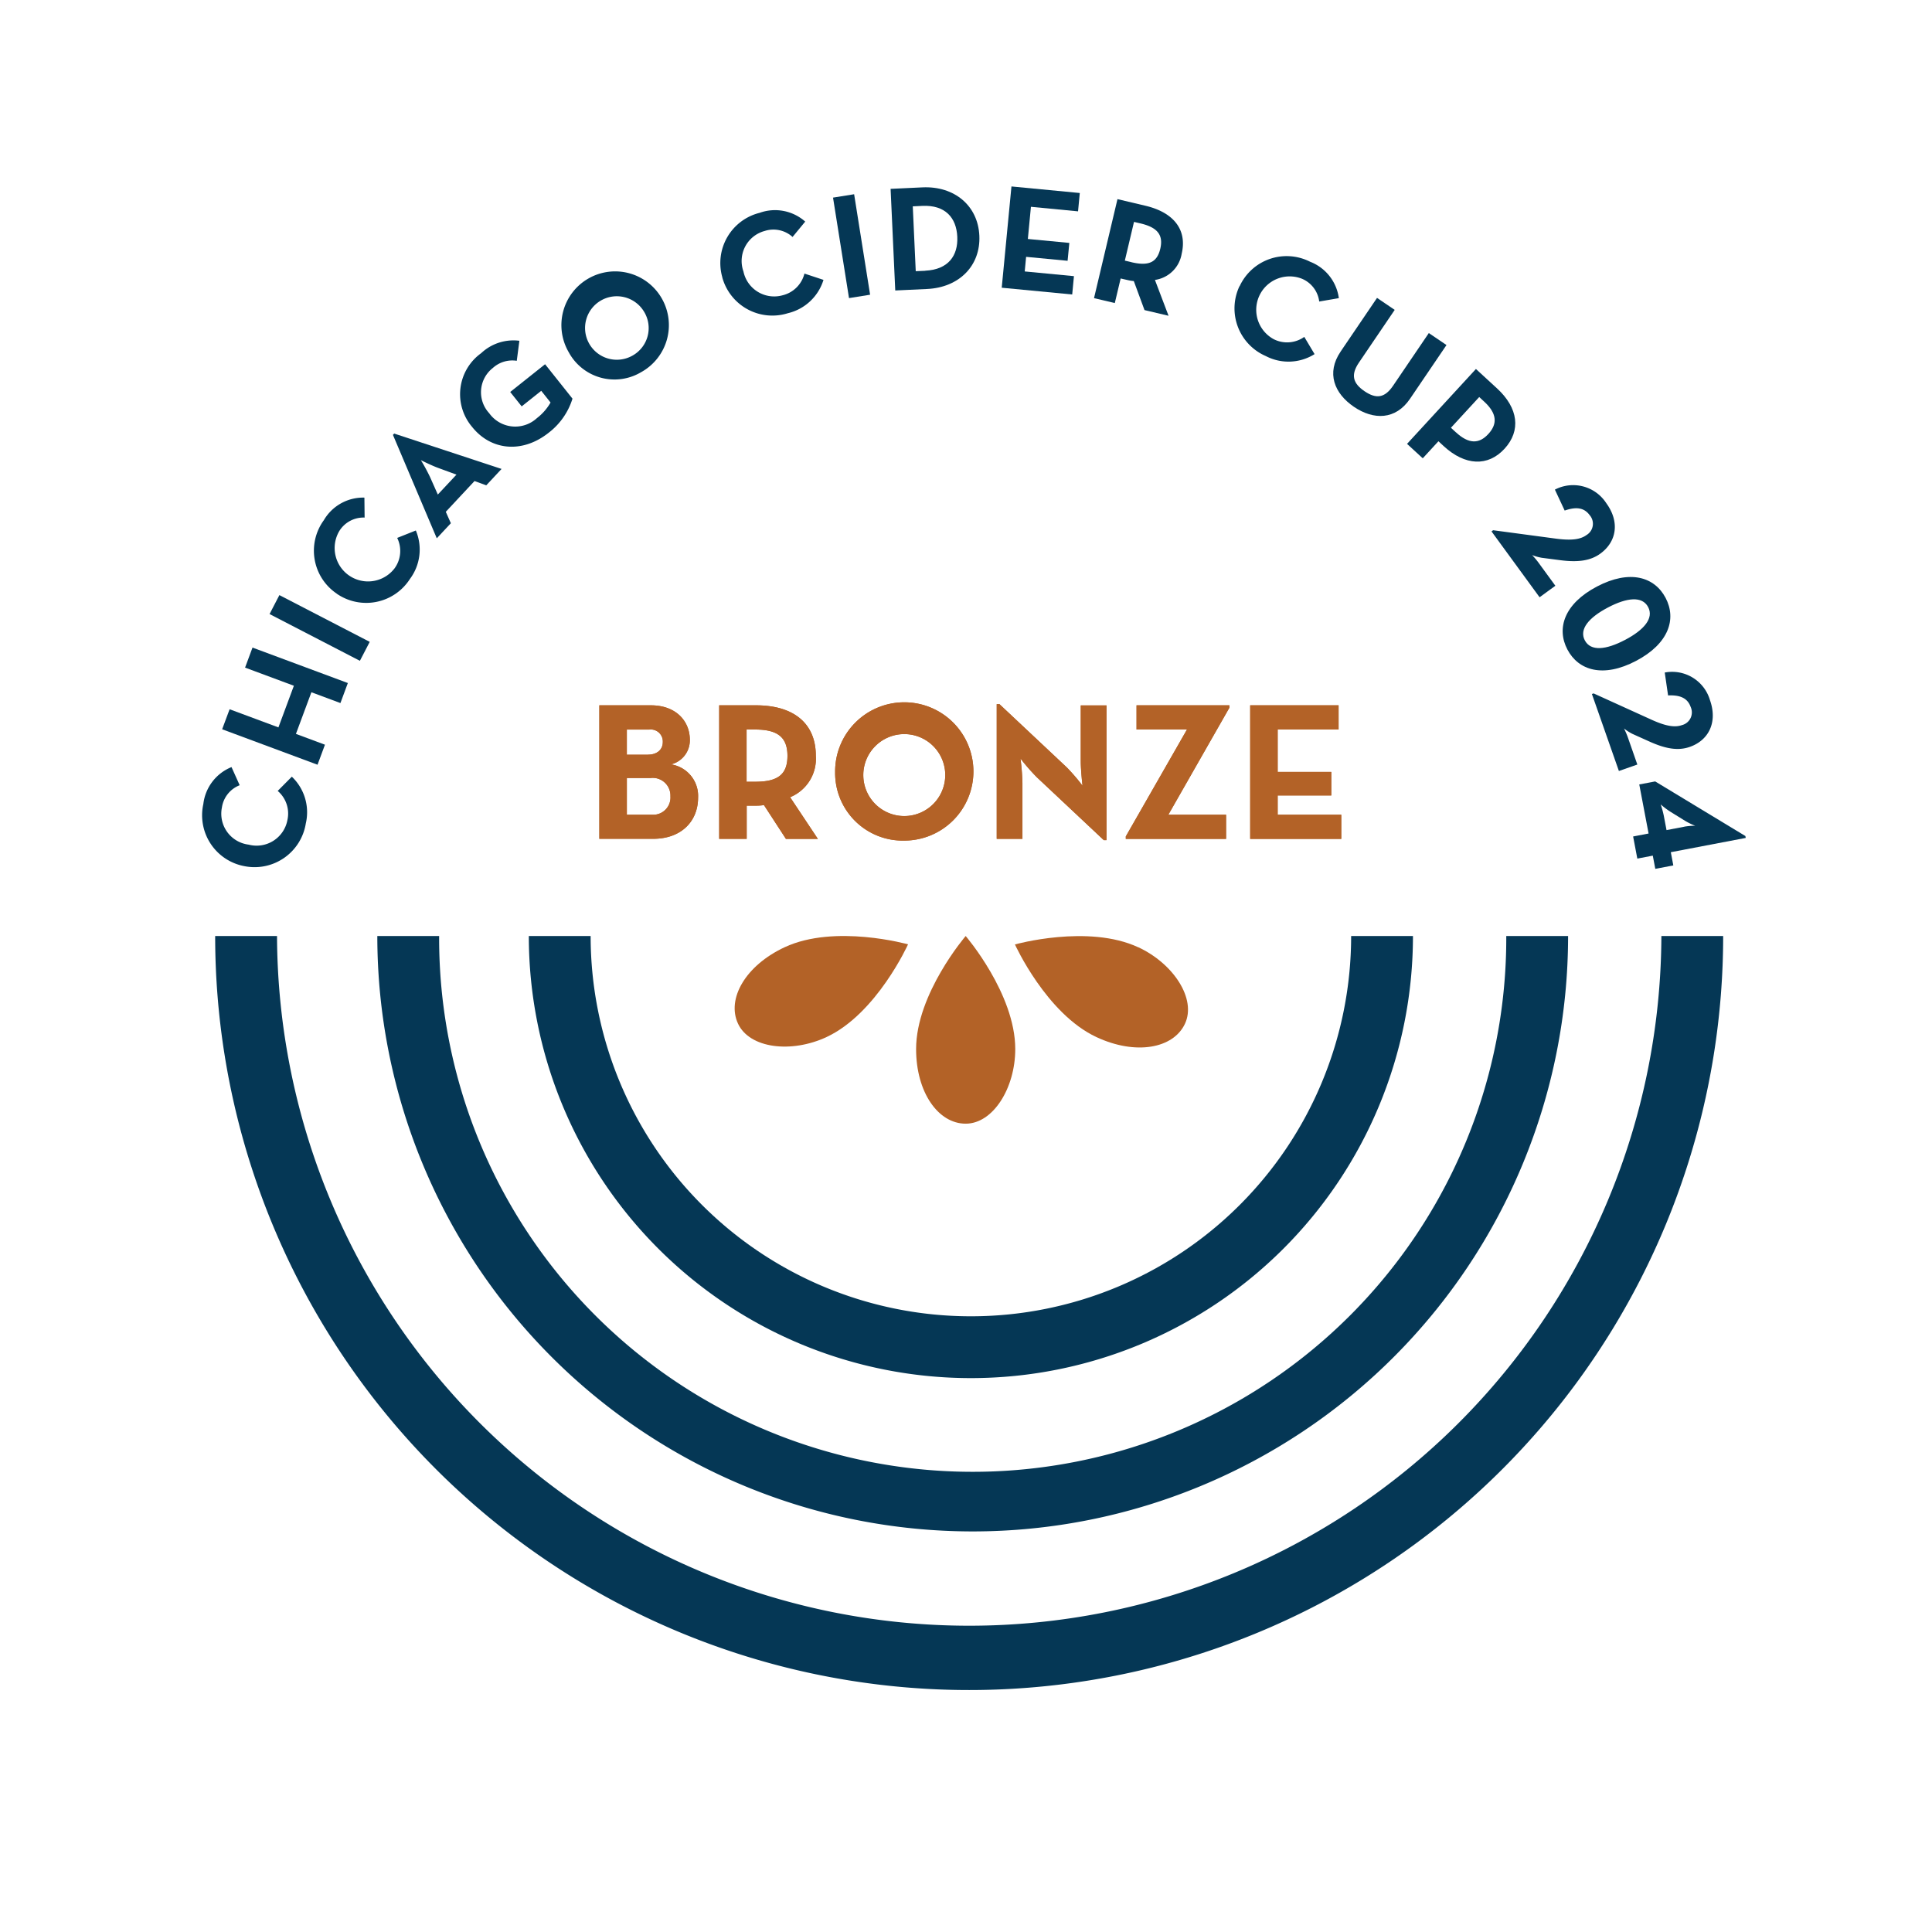 <svg xmlns="http://www.w3.org/2000/svg" xmlns:xlink="http://www.w3.org/1999/xlink" width="213" height="213" viewBox="0 0 213 213">
  <defs>
    <style>
      .cls-1 {
        fill: #fff;
      }

      .cls-2 {
        fill: #b36227;
      }

      .cls-3 {
        fill: #053755;
      }

      .cls-4 {
        filter: url(#Ellipse_2);
      }
    </style>
    <filter id="Ellipse_2" x="0" y="0" width="213" height="213" filterUnits="userSpaceOnUse">
      <feOffset dy="3" input="SourceAlpha"/>
      <feGaussianBlur stdDeviation="3" result="blur"/>
      <feFlood flood-opacity="0.161"/>
      <feComposite operator="in" in2="blur"/>
      <feComposite in="SourceGraphic"/>
    </filter>
  </defs>
  <g id="Layer_1" data-name="Layer 1" transform="translate(9.448 6)">
    <g id="Group_48" data-name="Group 48">
      <g id="Group_44" data-name="Group 44">
        <g class="cls-4" transform="matrix(1, 0, 0, 1, -9.45, -6)">
          <circle id="Ellipse_2-2" data-name="Ellipse 2" class="cls-1" cx="97.5" cy="97.5" r="97.5" transform="translate(9 6)"/>
        </g>
        <g id="Group_43" data-name="Group 43" transform="translate(12.856 14.556)">
          <g id="Group_41" data-name="Group 41" transform="translate(1.418 82.637)">
            <g id="Group_40" data-name="Group 40" transform="translate(57.273)">
              <path id="Path_119" data-name="Path 119" class="cls-2" d="M173.072,184.6c0,4.3-2.445,8.227-5.466,8.227s-5.466-3.444-5.466-8.227c0-6.1,5.466-12.462,5.466-12.462s5.466,6.358,5.466,12.462" transform="translate(-142.136 -172.136)"/>
              <path id="Path_120" data-name="Path 120" class="cls-2" d="M195.042,173.382c3.89,1.813,6.42,5.692,5.144,8.43s-5.432,3.5-9.763,1.474c-5.528-2.58-8.983-10.214-8.983-10.214s8.069-2.264,13.6.316" transform="translate(-150.539 -172.142)"/>
              <path id="Path_121" data-name="Path 121" class="cls-2" d="M136.847,183.272c-3.89,1.813-8.487,1.259-9.763-1.474s.813-6.409,5.144-8.43c5.534-2.58,13.6-.316,13.6-.316s-3.45,7.64-8.983,10.22" transform="translate(-126.713 -172.133)"/>
            </g>
            <path id="Path_122" data-name="Path 122" class="cls-3" d="M191.534,172.14a83.127,83.127,0,1,1-166.254,0H32.1a76.312,76.312,0,0,0,152.623,0Z" transform="translate(-25.28 -172.136)"/>
            <path id="Path_123" data-name="Path 123" class="cls-3" d="M188.22,172.14a65.64,65.64,0,1,1-131.28,0h6.815a58.825,58.825,0,1,0,117.649,0h6.815Z" transform="translate(-39.063 -172.136)"/>
            <path id="Path_124" data-name="Path 124" class="cls-3" d="M184,172.14a48.737,48.737,0,0,1-97.474,0h6.815a41.922,41.922,0,0,0,83.844,0H184Z" transform="translate(-51.946 -172.136)"/>
          </g>
          <g id="Group_42" data-name="Group 42">
            <path id="Path_125" data-name="Path 125" class="cls-3" d="M27.428,150.076a5.708,5.708,0,0,1-4.545-6.855,5.018,5.018,0,0,1,3.106-4.071l.9,2a3.124,3.124,0,0,0-1.959,2.456A3.435,3.435,0,0,0,27.88,147.7a3.455,3.455,0,0,0,4.274-2.722,3.277,3.277,0,0,0-1.073-3.2l1.558-1.57a5.411,5.411,0,0,1,1.541,5.155A5.722,5.722,0,0,1,27.428,150.076Z" transform="translate(-22.769 -75.136)"/>
            <path id="Path_126" data-name="Path 126" class="cls-3" d="M26.64,124.826l.824-2.208,5.381,2,1.705-4.591-5.381-2,.819-2.208L40.5,119.727l-.819,2.208-3.2-1.191-1.705,4.591,3.2,1.191-.819,2.208-10.508-3.907Z" transform="translate(-24.454 -64.98)"/>
            <path id="Path_127" data-name="Path 127" class="cls-3" d="M35.9,107.659l1.084-2.089,9.96,5.155-1.084,2.089Z" transform="translate(-28.486 -60.517)"/>
            <path id="Path_128" data-name="Path 128" class="cls-3" d="M47.093,97.126a5.708,5.708,0,0,1-1.429-8.1,5.015,5.015,0,0,1,4.472-2.49l.023,2.2A3.136,3.136,0,0,0,47.381,90.2a3.682,3.682,0,0,0,6.076,4.139,3.254,3.254,0,0,0,.294-3.36l2.055-.819a5.41,5.41,0,0,1-.649,5.342,5.722,5.722,0,0,1-8.074,1.626Z" transform="translate(-32.265 -52.231)"/>
            <path id="Path_129" data-name="Path 129" class="cls-3" d="M59.99,74.177l.136-.147,11.841,3.9-1.688,1.807-1.293-.474-3.168,3.394.559,1.259-1.553,1.66-4.833-11.4ZM67,78.558l-1.988-.728c-.807-.294-1.942-.87-1.942-.87a20.472,20.472,0,0,1,1.011,1.863l.858,1.931L67,78.553Z" transform="translate(-38.974 -46.786)"/>
            <path id="Path_130" data-name="Path 130" class="cls-3" d="M74.427,65.358a5.565,5.565,0,0,1,.994-8.125,5.2,5.2,0,0,1,4.218-1.372l-.288,2.208a3.2,3.2,0,0,0-2.637.79,3.4,3.4,0,0,0-.4,4.991,3.53,3.53,0,0,0,5.262.536,5.756,5.756,0,0,0,1.5-1.717L82.05,61.378l-2.157,1.717-1.265-1.587,3.845-3.06,3.021,3.794A7.547,7.547,0,0,1,82.869,66C79.944,68.323,76.494,67.95,74.427,65.358Z" transform="translate(-44.682 -38.848)"/>
            <path id="Path_131" data-name="Path 131" class="cls-3" d="M93.755,51.461a5.925,5.925,0,1,1,7.956,2.219A5.736,5.736,0,0,1,93.755,51.461Zm8.278-4.511a3.5,3.5,0,1,0-1.3,4.918A3.471,3.471,0,0,0,102.033,46.949Z" transform="translate(-53.36 -33.189)"/>
            <path id="Path_132" data-name="Path 132" class="cls-3" d="M124.135,37.84a5.706,5.706,0,0,1,4.111-7.12,5.019,5.019,0,0,1,5.025.966l-1.395,1.694a3.14,3.14,0,0,0-3.072-.661,3.428,3.428,0,0,0-2.343,4.466,3.461,3.461,0,0,0,4.336,2.62,3.278,3.278,0,0,0,2.388-2.388l2.1.695a5.412,5.412,0,0,1-3.93,3.676,5.724,5.724,0,0,1-7.227-3.947Z" transform="translate(-66.801 -27.812)"/>
            <path id="Path_133" data-name="Path 133" class="cls-3" d="M145.92,27.673l2.326-.373,1.762,11.078-2.326.373L145.92,27.673Z" transform="translate(-76.384 -26.442)"/>
            <path id="Path_134" data-name="Path 134" class="cls-3" d="M157.16,26.117l3.512-.164c3.512-.164,6.121,2.01,6.273,5.325s-2.23,5.714-5.759,5.878l-3.512.164Zm3.817,9.023c2.541-.119,3.631-1.654,3.535-3.744s-1.321-3.523-3.862-3.4l-1.045.051.327,7.148,1.045-.045Z" transform="translate(-81.277 -25.852)"/>
            <path id="Path_135" data-name="Path 135" class="cls-3" d="M179.927,25.78l7.538.723-.192,2.021-5.195-.5-.339,3.546,4.574.435-.192,1.971-4.574-.435-.152,1.609,5.426.519-.192,2.021-7.77-.745,1.073-11.169Z" transform="translate(-90.724 -25.78)"/>
            <path id="Path_136" data-name="Path 136" class="cls-3" d="M205.1,41.113l-2.654-.627-1.18-3.2a4.426,4.426,0,0,1-.666-.107L199.816,37l-.644,2.71-2.292-.542,2.586-10.915,3.077.728c3.111.734,4.63,2.637,4,5.3a3.487,3.487,0,0,1-2.947,2.88l1.5,3.947ZM201,35.206c1.869.44,2.823.056,3.185-1.485s-.344-2.355-2.174-2.789l-.723-.169-1.011,4.269L201,35.2Z" transform="translate(-98.57 -26.855)"/>
            <path id="Path_137" data-name="Path 137" class="cls-3" d="M224.873,42.714a5.706,5.706,0,0,1,7.764-2.7,5.018,5.018,0,0,1,3.173,4.015l-2.163.373a3.143,3.143,0,0,0-1.892-2.507,3.684,3.684,0,0,0-3.117,6.663A3.265,3.265,0,0,0,232,48.3l1.135,1.9a5.4,5.4,0,0,1-5.375.215,5.726,5.726,0,0,1-2.9-7.713Z" transform="translate(-110.509 -31.715)"/>
            <path id="Path_138" data-name="Path 138" class="cls-3" d="M244.394,53.463l4.02-5.923,1.948,1.321-3.947,5.816c-.915,1.349-.672,2.276.627,3.156,1.282.87,2.219.745,3.134-.6l3.947-5.816,1.948,1.321-4.02,5.923c-1.592,2.349-4.02,2.355-6.177.892-2.185-1.485-3.072-3.744-1.479-6.087Z" transform="translate(-118.902 -35.253)"/>
            <path id="Path_139" data-name="Path 139" class="cls-3" d="M265.594,61.42l2.326,2.14c2.355,2.163,2.659,4.664.824,6.657s-4.348,1.869-6.691-.282l-.593-.548-1.728,1.88L258,69.675ZM263.387,68.4c1.412,1.3,2.547,1.31,3.58.181,1.05-1.141.92-2.292-.469-3.569l-.542-.5L262.839,67.9l.542.5Z" transform="translate(-125.179 -41.296)"/>
            <path id="Path_140" data-name="Path 140" class="cls-3" d="M274.649,89.087l7,.937c1.75.226,2.688.056,3.32-.412a1.443,1.443,0,0,0,.333-2.191c-.644-.881-1.575-.909-2.75-.5l-1.078-2.309a4.349,4.349,0,0,1,5.663,1.491c1.519,2.078,1.135,4.263-.649,5.562-1.062.774-2.405.982-4.37.734l-2.084-.271a5.385,5.385,0,0,1-1.067-.3,9.77,9.77,0,0,1,.649.768l1.909,2.614-1.739,1.27-5.3-7.261.169-.124Z" transform="translate(-132.353 -51.188)"/>
            <path id="Path_141" data-name="Path 141" class="cls-3" d="M292.159,103.087c3.614-1.9,6.347-1.078,7.572,1.248s.361,5.042-3.252,6.945-6.347,1.078-7.572-1.248S288.545,104.989,292.159,103.087Zm3.1,5.884c2.095-1.1,3.2-2.394,2.547-3.625s-2.338-1.05-4.432.051-3.2,2.394-2.547,3.625S293.164,110.071,295.259,108.97Z" transform="translate(-138.406 -58.977)"/>
            <path id="Path_142" data-name="Path 142" class="cls-3" d="M294.295,122.967l6.426,2.919c1.609.723,2.558.83,3.3.565a1.444,1.444,0,0,0,.954-2c-.361-1.028-1.242-1.327-2.49-1.27l-.367-2.524a4.346,4.346,0,0,1,4.991,3.06c.853,2.428-.147,4.41-2.23,5.138-1.242.435-2.586.243-4.393-.565l-1.92-.864a5.368,5.368,0,0,1-.937-.6,9.237,9.237,0,0,1,.4.92l1.067,3.055-2.033.711-2.976-8.487.2-.068Z" transform="translate(-140.886 -67.067)"/>
            <path id="Path_143" data-name="Path 143" class="cls-3" d="M306.567,151.21l-1.982.378-.277-1.457-1.705.327-.463-2.439,1.705-.327-1.028-5.409,1.756-.333,9.943,6.019.04.209-8.261,1.575.277,1.457Zm1.22-4.274a7.58,7.58,0,0,1,1.191-.1,7.566,7.566,0,0,1-1.1-.536l-1.66-1.028a9.428,9.428,0,0,1-1.039-.785,9.8,9.8,0,0,1,.35,1.282l.294,1.547,1.965-.373Z" transform="translate(-144.395 -76.355)"/>
          </g>
        </g>
      </g>
      <g id="Group_47" data-name="Group 47" transform="translate(56.628 71.569)">
        <g id="Group_45" data-name="Group 45">
          <path id="Path_144" data-name="Path 144" class="cls-2" d="M100.29,127.09h5.692c2.75,0,4.286,1.733,4.286,3.811a2.732,2.732,0,0,1-2.078,2.7,3.518,3.518,0,0,1,2.987,3.659c0,2.62-1.863,4.545-4.935,4.545H100.29V127.09Zm5.37,5.438c.977,0,1.626-.542,1.626-1.383a1.322,1.322,0,0,0-1.474-1.383h-2.49v2.772h2.338Zm.452,6.623a1.9,1.9,0,0,0,2.016-2.033,1.953,1.953,0,0,0-2.185-2.016h-2.62v4.048h2.795Z" transform="translate(-100.29 -126.898)"/>
          <path id="Path_145" data-name="Path 145" class="cls-2" d="M134.554,141.816h-3.506l-2.422-3.727a5.609,5.609,0,0,1-.864.062h-1.039v3.659H123.69V127.09h4.071c4.116,0,6.584,1.971,6.584,5.562a4.584,4.584,0,0,1-2.835,4.568l3.055,4.591Zm-6.889-6.3c2.467,0,3.552-.779,3.552-2.857s-1.124-2.9-3.552-2.9h-.954v5.759Z" transform="translate(-110.477 -126.898)"/>
          <path id="Path_146" data-name="Path 146" class="cls-2" d="M146.33,134.3a7.623,7.623,0,1,1,7.623,7.555A7.454,7.454,0,0,1,146.33,134.3Zm12.129,0a4.518,4.518,0,1,0-4.506,4.85A4.523,4.523,0,0,0,158.459,134.3Z" transform="translate(-120.334 -126.75)"/>
          <path id="Path_147" data-name="Path 147" class="cls-2" d="M182.256,134.872a22.561,22.561,0,0,1-1.756-2.016,26.211,26.211,0,0,1,.215,2.682v6.172H177.88V126.86h.3l7.425,6.973a21.525,21.525,0,0,1,1.733,2.016s-.192-1.666-.192-2.682V127h2.835v14.85h-.3l-7.425-6.973Z" transform="translate(-134.069 -126.798)"/>
          <path id="Path_148" data-name="Path 148" class="cls-2" d="M203.07,141.556l6.753-11.8h-5.562V127.09H214.5v.26l-6.731,11.8h6.364v2.665H203.076v-.26Z" transform="translate(-145.036 -126.898)"/>
          <path id="Path_149" data-name="Path 149" class="cls-2" d="M227.376,127.09h9.74v2.665H230.4v4.675h5.912v2.6H230.4v2.123h7.013v2.665H227.37V127.1Z" transform="translate(-155.615 -126.898)"/>
        </g>
        <g id="Group_46" data-name="Group 46">
          <path id="Path_150" data-name="Path 150" class="cls-2" d="M100.29,127.09h5.692c2.75,0,4.286,1.733,4.286,3.811a2.732,2.732,0,0,1-2.078,2.7,3.518,3.518,0,0,1,2.987,3.659c0,2.62-1.863,4.545-4.935,4.545H100.29V127.09Zm5.37,5.438c.977,0,1.626-.542,1.626-1.383a1.322,1.322,0,0,0-1.474-1.383h-2.49v2.772h2.338Zm.452,6.623a1.9,1.9,0,0,0,2.016-2.033,1.953,1.953,0,0,0-2.185-2.016h-2.62v4.048h2.795Z" transform="translate(-100.29 -126.898)"/>
          <path id="Path_151" data-name="Path 151" class="cls-2" d="M134.554,141.816h-3.506l-2.422-3.727a5.609,5.609,0,0,1-.864.062h-1.039v3.659H123.69V127.09h4.071c4.116,0,6.584,1.971,6.584,5.562a4.584,4.584,0,0,1-2.835,4.568l3.055,4.591Zm-6.889-6.3c2.467,0,3.552-.779,3.552-2.857s-1.124-2.9-3.552-2.9h-.954v5.759Z" transform="translate(-110.477 -126.898)"/>
          <path id="Path_152" data-name="Path 152" class="cls-2" d="M146.33,134.3a7.623,7.623,0,1,1,7.623,7.555A7.454,7.454,0,0,1,146.33,134.3Zm12.129,0a4.518,4.518,0,1,0-4.506,4.85A4.523,4.523,0,0,0,158.459,134.3Z" transform="translate(-120.334 -126.75)"/>
          <path id="Path_153" data-name="Path 153" class="cls-2" d="M182.256,134.872a22.561,22.561,0,0,1-1.756-2.016,26.211,26.211,0,0,1,.215,2.682v6.172H177.88V126.86h.3l7.425,6.973a21.525,21.525,0,0,1,1.733,2.016s-.192-1.666-.192-2.682V127h2.835v14.85h-.3l-7.425-6.973Z" transform="translate(-134.069 -126.798)"/>
          <path id="Path_154" data-name="Path 154" class="cls-2" d="M203.07,141.556l6.753-11.8h-5.562V127.09H214.5v.26l-6.731,11.8h6.364v2.665H203.076v-.26Z" transform="translate(-145.036 -126.898)"/>
          <path id="Path_155" data-name="Path 155" class="cls-2" d="M227.376,127.09h9.74v2.665H230.4v4.675h5.912v2.6H230.4v2.123h7.013v2.665H227.37V127.1Z" transform="translate(-155.615 -126.898)"/>
        </g>
      </g>
    </g>
  </g>
</svg>
